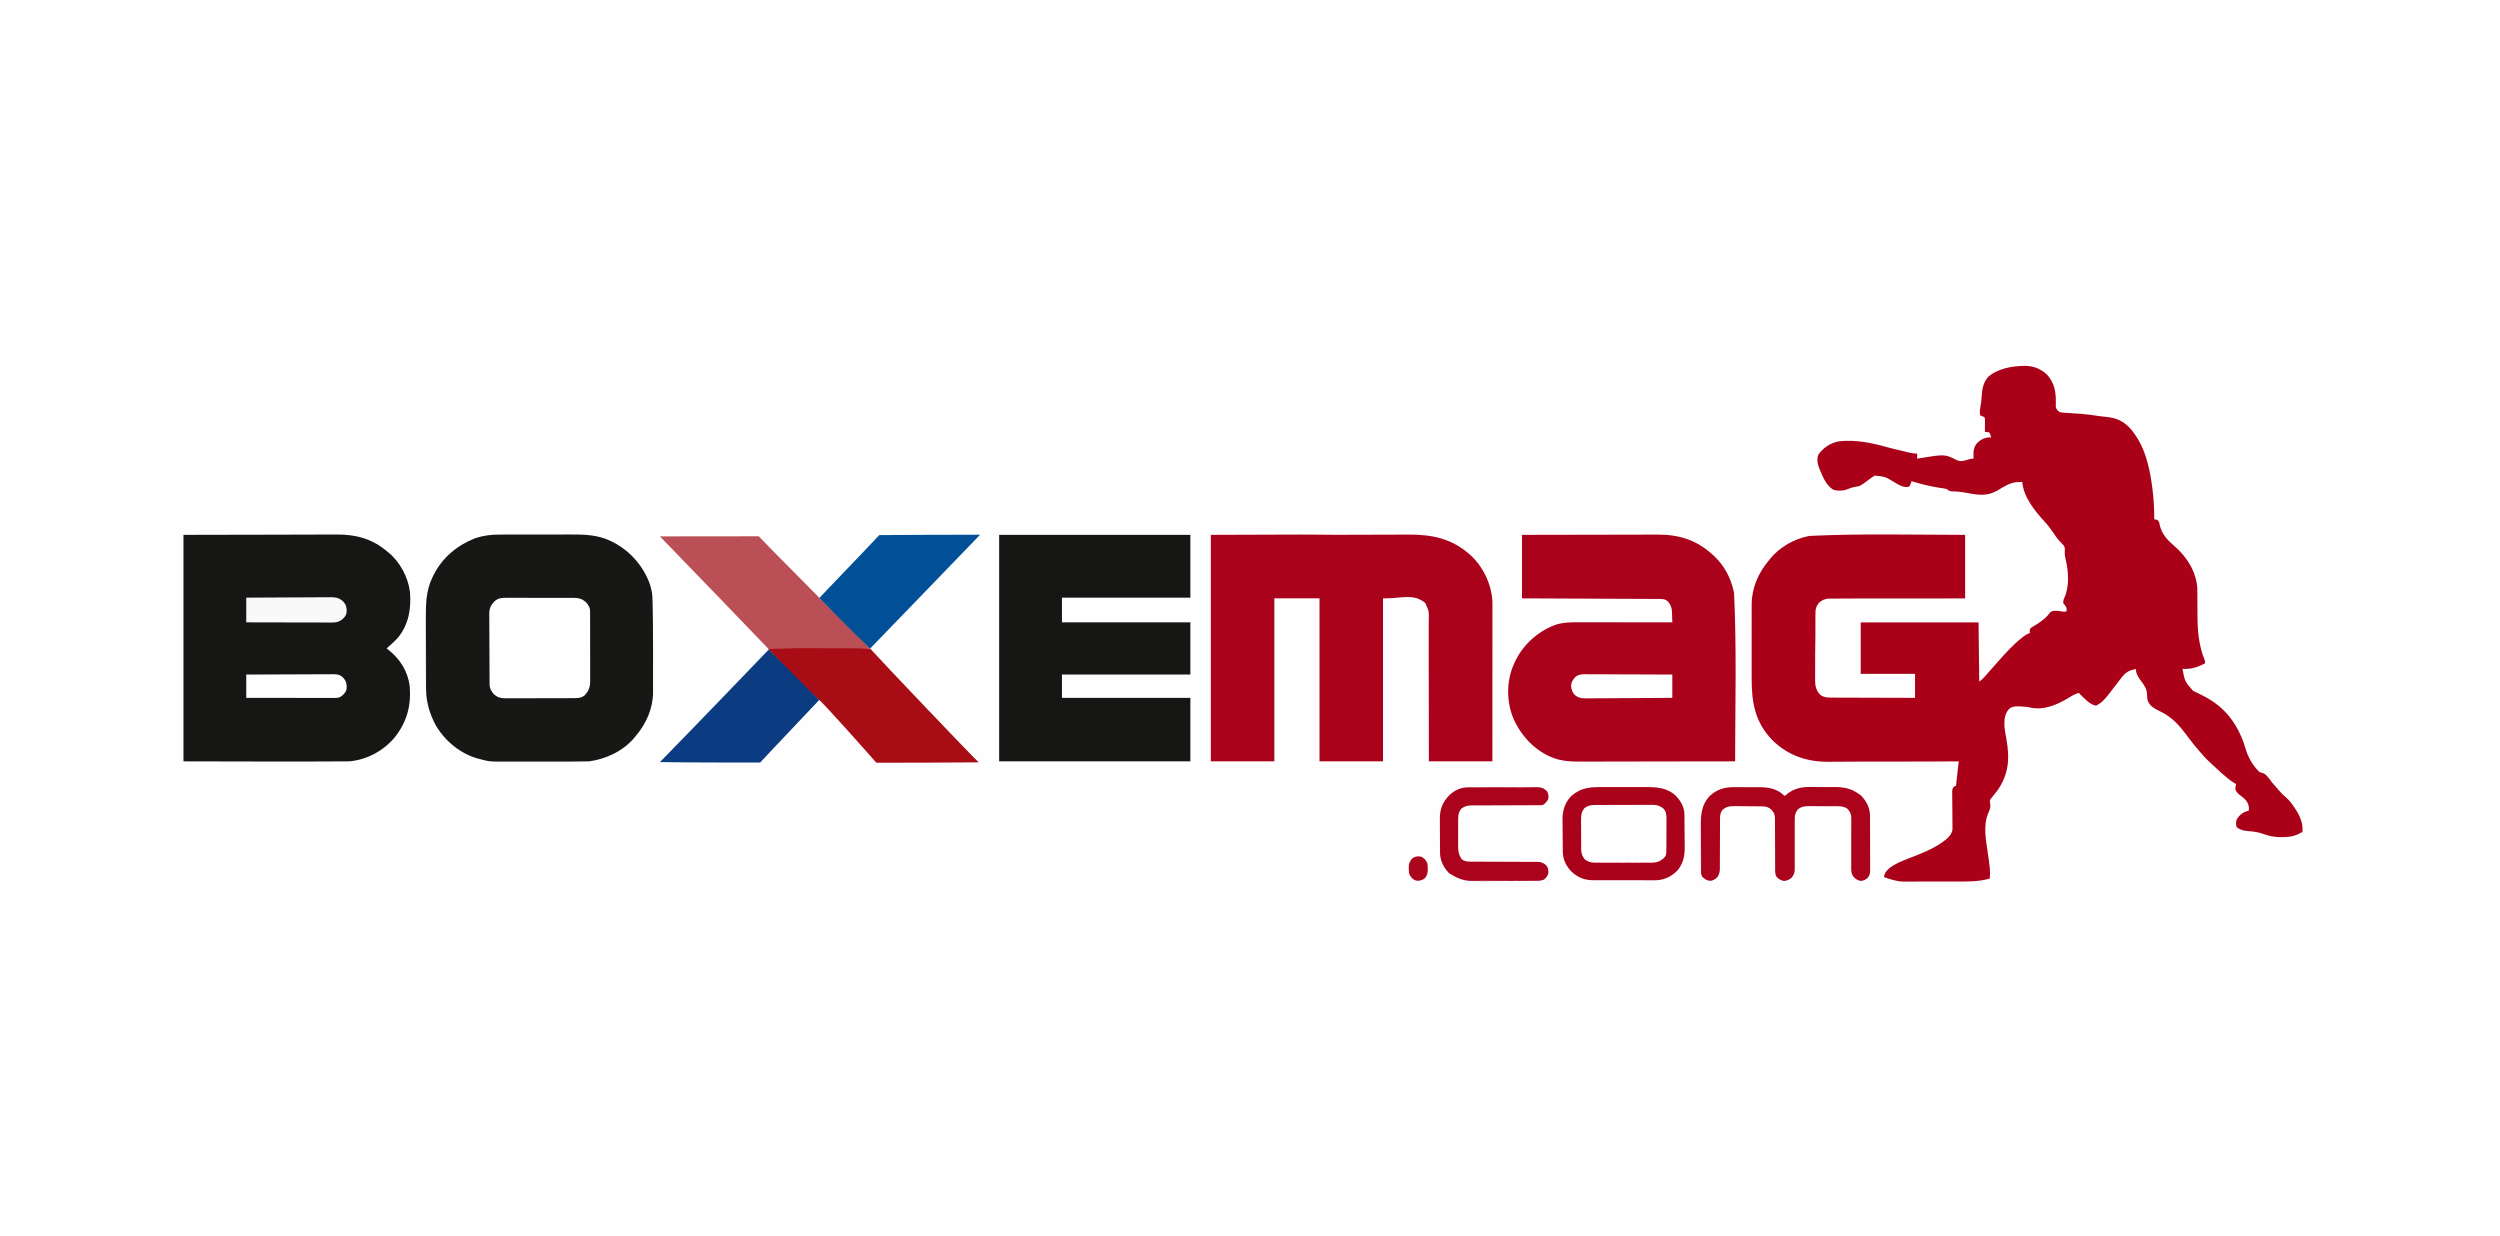 <svg viewBox="0 0 3543 1752" xmlns:xlink="http://www.w3.org/1999/xlink" xmlns:inkscape="http://www.inkscape.org/namespaces/inkscape" xmlns:sodipodi="http://sodipodi.sourceforge.net/DTD/sodipodi-0.dtd" xmlns="http://www.w3.org/2000/svg" xmlns:svg="http://www.w3.org/2000/svg" version="1.1" width="1500" height="741.74" id="svg21" sodipodi:docname="logo BM 2025.svg" inkscape:version="1.4 (86a8ad7, 2024-10-11)"><SCRIPT xmlns="" id="allow-copy_script"/>
  <defs id="defs21"/>
  <sodipodi:namedview id="namedview21" pagecolor="#ffffff" bordercolor="#000000" borderopacity="0.25" inkscape:showpageshadow="2" inkscape:pageopacity="0.0" inkscape:pagecheckerboard="0" inkscape:deskcolor="#d1d1d1" inkscape:zoom="0.32570501" inkscape:cx="1547.4125" inkscape:cy="692.34428" inkscape:window-width="1920" inkscape:window-height="1009" inkscape:window-x="-8" inkscape:window-y="-8" inkscape:window-maximized="1" inkscape:current-layer="svg21"/>
  <path d="M 0,0 H 3543 V 1752 H 0 Z" fill="#fefefe" id="path1" sodipodi:nodetypes="ccccc"/>
  <path d="M 0,0 2.569,-0.031 C 14.409,0.135 24.663,4.407 33.262,12.59 43.663,24.497 45.748,36.554 45.511,51.869 l -0.008,3.138 -0.068,2.805 C 46.267,61.68 47.867,63.081 51,65.438 c 2.781,0.609 5.045,0.921 7.844,1.039 l 2.296,0.156 c 1.616,0.108 3.234,0.205 4.851,0.293 4.211,0.23 8.416,0.534 12.622,0.829 l 2.496,0.169 c 7.858,0.544 15.587,1.603 23.363,2.835 3.925,0.62 7.848,1.028 11.804,1.395 15.65,1.479 25.968,6.356 36.36,18.327 C 163.547,104.132 170.414,118.534 175,135.438 l 0.589,2.1 c 3.212,11.604 5.179,23.281 6.661,35.213 l 0.494,3.968 c 1.598,13.558 2.466,27.065 2.256,40.719 l 2.375,0.312 c 2.625,0.688 2.625,0.688 4.625,3.688 0.298,1.323 0.543,2.659 0.75,4 2.699,12.788 11.656,22.06 21.262,30.285 17.27,14.895 30.242,35.648 31.988,58.715 0.12,4.219 0.137,8.436 0.138,12.657 0.003,2.861 0.025,5.723 0.045,8.584 0.037,5.298 0.069,10.595 0.067,15.893 0.002,22.385 1.481,43.25 9.832,64.319 C 257,418.438 257,418.438 257,421.438 c -11.125,5.986 -19.397,8.424 -32,8 3.362,17.771 3.362,17.771 15,31 3.429,1.814 6.934,3.461 10.438,5.125 9.23,4.513 17.623,9.35 25.562,15.875 l 1.599,1.312 c 18.31,15.298 30.281,37.07 36.838,59.813 3.588,12.236 10.282,24.037 19.562,32.875 1.961,0.906 3.815,1.405 5.898,1.953 5.104,2.542 8.661,8.615 12.102,13.047 2.29,2.705 4.646,5.35 7,8 l 2.148,2.465 c 3.462,3.928 6.86,7.65 10.914,10.973 4.917,4.164 8.377,9.234 11.938,14.562 l 1.66,2.438 c 6.131,9.534 10.529,20.09 9.34,31.562 -1.494,0.802 -2.996,1.591 -4.5,2.375 l -2.531,1.336 c -7.335,3.185 -14.192,3.676 -22.094,3.664 l -3.077,-0.003 c -8.23,-0.129 -15.06,-1.484 -22.798,-4.372 -7.34,-2.642 -14.385,-3.614 -22.137,-4.178 -5.986,-0.496 -11.073,-1.555 -15.863,-5.447 -1.661,-3.944 -1.303,-7.34 0,-11.375 3.81,-6.033 8.497,-9.697 15.375,-11.688 L 319,630.438 c 0.682,-6.252 -0.33,-9.669 -4.012,-14.766 -2.893,-3.251 -6.194,-5.778 -9.719,-8.312 -2.519,-2.133 -3.879,-3.933 -5.27,-6.922 -0.094,-2.825 0.477,-5.193 1,-8 l -1.598,-0.695 c -3.202,-1.739 -5.991,-3.927 -8.84,-6.18 l -1.861,-1.467 c -5.994,-4.788 -11.589,-9.953 -17.161,-15.219 -1.5,-1.401 -3.019,-2.774 -4.552,-4.138 C 261.566,559.908 256.656,554.998 252,549.438 l -2.566,-2.906 c -6.041,-6.859 -11.668,-13.945 -17.121,-21.281 -11.691,-15.722 -21.574,-27.375 -39.431,-35.894 -7.24,-3.535 -13.903,-6.856 -16.963,-14.688 -0.939,-3.304 -1.084,-5.997 -1.105,-9.418 -0.466,-7.43 -3.389,-11.992 -7.812,-17.812 -4.124,-5.494 -8,-10.818 -8,-18 -1.545,0.403 -3.086,0.823 -4.625,1.25 l -2.602,0.703 c -6.398,2.415 -10.13,6.286 -14.086,11.609 -0.964,1.26 -1.929,2.519 -2.895,3.777 l -1.432,1.882 c -20.273,26.486 -20.273,26.486 -30.361,32.778 -8.961,-0.38 -18.858,-12.244 -25,-18 -4.859,1.397 -8.876,3.58 -13.125,6.25 -16.966,10.352 -36.493,19.198 -56.912,14.257 L 6,483.438 c -2.609,-0.252 -5.199,-0.461 -7.812,-0.625 l -2.08,-0.156 C -9.494,482.296 -14.873,482.084 -19.75,485.188 c -6.151,6.151 -7.65,13.291 -7.699,21.757 0.158,7.512 1.617,14.804 2.949,22.18 4.888,27.271 3.435,48.908 -12.5,72.312 -2.021,2.682 -4.092,5.297 -6.238,7.879 L -45,611.438 l -1.766,1.988 c -1.589,2.59 -1.279,3.704 -0.672,6.637 0.713,5.155 -0.394,8.331 -2.508,13.004 -7.762,17.451 -3.639,38.256 -1.055,56.371 3.563,24.972 3.563,24.972 3,37 -15.334,4.604 -30.829,4.312 -46.703,4.301 -2.374,0.004 -4.747,0.008 -7.121,0.013 -4.949,0.007 -9.897,0.007 -14.846,0.002 -6.32,-0.006 -12.64,0.011 -18.959,0.034 -4.892,0.015 -9.784,0.016 -14.675,0.013 -2.33,5.1e-4 -4.66,0.006 -6.99,0.016 -3.26,0.012 -6.52,0.006 -9.781,-0.006 l -2.869,0.023 c -9.883,-0.077 -18.803,-3.174 -28.056,-6.395 0.878,-5.984 3.554,-9.035 8,-13 11.311,-8.202 25.004,-12.632 37.875,-17.749 13.995,-5.605 27.683,-11.55 39.688,-20.814 l 1.77,-1.354 c 4.73,-3.784 8.539,-7.949 9.667,-14.083 0.072,-1.904 0.087,-3.81 0.066,-5.715 l -0.03,-3.479 -0.044,-3.744 c -0.018,-2.612 -0.034,-5.224 -0.051,-7.836 -0.03,-4.122 -0.066,-8.243 -0.113,-12.364 -0.045,-3.975 -0.066,-7.95 -0.086,-11.925 l -0.056,-3.744 -0.011,-3.479 -0.029,-3.059 c 0.409,-3.069 1.205,-4.456 3.354,-6.656 h 2 l 0.26,-2.352 c 0.392,-3.55 0.785,-7.099 1.178,-10.648 l 0.408,-3.699 0.4,-3.613 0.365,-3.301 c 0.436,-3.799 0.912,-7.592 1.389,-11.387 l -3.109,0.014 c -60.517,0.57 -121.044,0.027 -181.561,0.582 -30.375,0.292 -57.398,-8.976 -79.263,-30.405 -24.61,-25.107 -29.717,-53.303 -29.604,-87.274 0.01,-4.052 7e-4,-8.105 -0.006,-12.157 0.155,-29.171 -0.148,-58.344 0.017,-87.514 0.008,-2.017 -0.004,-4.035 -0.017,-6.052 0.211,-23.301 9.581,-44.604 24.542,-62.194 l 1.688,-2.164 c 12.977,-15.931 33.213,-27.82 53.312,-31.836 l 2.615,-0.533 c 73.125,-3.454 147.111,-1.587 220.385,-1.467 v 90 c -63.491,0.446 -126.994,-0.258 -190.483,0.361 l -2.276,-0.032 c -5.77,0.109 -9.771,2.044 -14.241,5.672 -3.821,4.801 -5.111,8.522 -5.154,14.552 l -0.026,2.752 c 0.076,57.799 -0.488,26.962 -0.404,90.618 l -0.05,2.961 c 0.069,7.669 1.825,14.207 7.299,19.828 5.774,4.273 12.065,4 18.992,3.949 0.556,0.005 83.818,0.307 115.342,0.341 v -34 h -77 v -73 h 167 l 1,84 c 3.304,-2.643 5.646,-4.534 8.25,-7.625 2.707,-3.166 5.455,-6.285 8.25,-9.375 2.651,-2.937 5.283,-5.886 7.875,-8.875 11.238,-12.859 22.762,-25.751 36.188,-36.375 l 1.732,-1.375 C 2.39,381.434 5.294,379.68 9,378.438 l -0.562,-2.625 C 9,372.438 9,372.438 10.582,370.984 13.013,369.39 15.492,367.908 18,366.438 26.076,361.394 32.21,356.716 37.75,349 c 4.715,-3.274 11.251,-1.744 16.688,-1 3.518,0.691 3.518,0.691 6.562,-0.562 -0.252,-5.072 -0.252,-5.072 -3.125,-9 l -1.875,-2 c 0.116,-3.245 0.337,-5.826 1.953,-8.688 7.091,-15.664 5.415,-37.579 1.459,-53.781 -1.061,-4.405 -1.529,-8.032 -1.1,-12.594 0.158,-3.403 -0.093,-4.619 -2.055,-7.469 -1.566,-1.708 -3.174,-3.377 -4.82,-5.008 C 47.714,245.14 44.956,240.805 42,236.438 38.047,230.724 34.001,225.328 29.25,220.25 15.542,205.446 -0.546,185.273 -2,164.438 c -1.959,0.061 -3.917,0.151 -5.875,0.25 l -3.305,0.141 c -9.663,1.541 -17.716,6.699 -25.939,11.719 -14.188,8.478 -28.189,6.5 -43.705,3.386 -7.064,-1.392 -13.868,-1.998 -21.059,-2.125 -3.117,-0.371 -3.117,-0.371 -5.017,-1.837 -2.398,-1.752 -3.905,-2.073 -6.827,-2.456 l -2.842,-0.409 -3.057,-0.419 c -13.429,-2.014 -26.344,-5.488 -39.375,-9.25 l -0.875,2.875 c -1.125,3.125 -1.125,3.125 -3.125,5.125 -7.952,1.223 -13.222,-2.385 -19.938,-6.312 -13.155,-8.112 -13.155,-8.112 -28.062,-9.688 -3.085,1.646 -5.797,3.681 -8.562,5.812 -12.054,9.048 -12.054,9.048 -19.375,10.188 -3.153,0.562 -5.901,1.226 -8.812,2.562 -6.903,3.053 -15.402,3.817 -22.562,1.25 -9.564,-6.45 -13.758,-16.497 -18.062,-26.812 l -1.085,-2.516 c -2.677,-6.645 -4.026,-13.207 -1.614,-20.148 6.949,-9.827 17.292,-16.721 29.176,-18.906 23.822,-2.626 46.364,2.134 69.215,8.566 7.387,2.013 14.862,3.689 22.316,5.437 2.235,0.535 4.459,1.102 6.684,1.676 2.937,0.71 5.685,1.235 8.684,1.516 l 2.312,0.227 1.688,0.148 v 7 l 1.642,-0.275 c 37.669,-6.187 37.669,-6.187 54.549,2.389 5.784,2.836 12.643,0.294 18.391,-1.457 C -74,131.438 -74,131.438 -71,131.438 l -0.141,-2.562 c -0.261,-8.21 0.079,-13.933 5.684,-20.148 4.925,-4.621 10.205,-7.115 16.957,-7.477 L -46,101.438 -47.125,98 -47.758,96.066 c -1.233,-1.976 -1.233,-1.976 -4.359,-2.352 L -55,93.438 l 0.016,-1.712 c 0.021,-2.554 0.034,-5.108 0.047,-7.663 l 0.025,-2.695 0.01,-2.578 0.016,-2.38 C -54.874,74.36 -54.874,74.36 -56,72.438 c -1.652,-0.702 -3.319,-1.37 -5,-2 -1,-1 -1,-1 -1.188,-4.312 0.049,-4.573 0.872,-8.921 1.688,-13.41 0.527,-3.456 0.754,-6.85 0.938,-10.34 C -58.902,32.054 -56.831,21.96 -49.25,14.438 -35.789,3.749 -16.727,0.153 0,0 Z" fill="#aa0119" transform="translate(2868,518.562)" id="path2" sodipodi:nodetypes="ccccccccccccccccccccccccccsccccccccccccccccccccccccccccccccccccccccccccccccccccccccccccccccccsccccccccccccccccccccccccccscccccscccccccccccccccccccccccccccccccccccccccccccccccccccccccccccccccccccccccccccccccccccccccccccccccccccccc"/>
  <path d="M 0,0 C 72.562,-0.36 145.13,-0.033 217.692,-0.477 244.127,-0.648 267.467,5.577 288,23 l 1.863,1.457 C 306.535,37.756 318.429,59.936 321,81 c 1.826,23.497 -1.536,45.054 -16.375,63.938 -4.471,5.148 -9.464,9.623 -14.625,14.062 l -2,2 2.527,1.984 c 16.583,13.318 27.396,30.239 30.16,51.578 2.134,28.241 -4.139,51.197 -22.023,73.328 C 282.561,306.547 259.635,318.835 235,321 c -78.321,0.566 -156.671,0.087 -235,0 z" fill="#161615" transform="translate(260,758)" id="path3" sodipodi:nodetypes="cccccccccccccc"/>
  <path d="M 0,0 C 271.565,-1.162 49.977,0.572 280.434,-0.358 313.415,-0.495 340.587,5.048 366,27 l 2.266,1.953 c 18.003,16.832 29.814,41.62 30.826,66.281 C 399.095,95.508 399.146,114.777 399,321 h -90 c 0.185,-66.379 -0.466,-132.758 -0.207,-199.137 0.497,-13.385 0.497,-13.385 -4.824,-25.24 C 286.609,82.312 269.961,90.509 244,90 V 321 H 154 V 90 H 90 V 321 H 0 Z" fill="#aa021a" transform="translate(1716,758)" id="path4" sodipodi:nodetypes="ccccccccccccccccc"/>
  <path d="m 0,0 c 32.997,-0.081 65.995,-0.011 98.992,-0.111 20.469,-0.085 39.937,0.206 58.663,9.515 l 2.75,1.336 c 24.336,12.514 43.106,33.949 52.25,59.664 1.225,3.97 2.245,7.915 3,12 1.348,7.266 1.661,53.612 1.471,134.89 -7.2e-4,1.998 0.018,3.997 0.038,5.995 -0.131,23.237 -9.573,44.602 -24.509,62.115 l -1.828,2.27 c -15.804,18.958 -40.065,30.405 -64.172,33.73 -37.015,0.643 -74.064,0.248 -111.087,0.378 -29.901,0.102 -29.901,0.102 -42.913,-3.378 l -3.519,-0.91 c -24.816,-6.713 -46.671,-24.752 -59.634,-46.735 -9.688,-17.594 -14.153,-34.945 -14.138,-54.977 -1.773,-343.974 2.194,317.745 -0.194,-96.259 -0.11,-20.443 0.116,-40.461 9.484,-59.12 l 1.488,-3.121 C -81.349,32.417 -60.387,15.174 -34.782,5.092 -23.283,1.29 -12.063,-0.044 0,0 Z" fill="#171716" transform="translate(708.345,757.596)" id="path5" sodipodi:nodetypes="ccccccccccccccccccccc"/>
  <path d="M 0,0 C 63.907,-0.271 127.818,-0.023 191.725,-0.358 222.26,-0.526 247.332,7.187 270,28 l 2.461,2.211 C 286.771,43.717 295.819,60.899 300,80 l 0.51,2.205 C 304.272,161.229 302.121,241.723 302,321 c -71.596,0.262 -143.195,0.029 -214.79,0.357 -15.528,0.077 -31.497,-0.061 -45.96,-6.482 l -2.112,-0.909 C 14.912,303.09 -4.135,281.09 -13.657,256.584 -22.247,232.966 -21.677,205.693 -11.328,182.75 L -10,180 l 1.266,-2.688 c 11.841,-23.411 33.068,-41.936 57.844,-50.371 10.109,-2.918 19.93,-3.083 30.385,-3.055 44.502,0.035 89.004,0.064 133.506,0.114 -0.081,-3.376 -0.194,-6.75 -0.312,-10.125 -0.2,-8.428 -0.55,-13.345 -6.188,-19.688 -4.203,-3.677 -8.183,-3.339 -13.492,-3.346 l -2.495,-0.015 C 127.009,90.556 63.505,90.265 0,90 Z" fill="#aa021a" transform="translate(2157,758)" id="path6" sodipodi:nodetypes="ccccccccccccccccccccccc"/>
  <path d="M 0.192,1.151 C 8.13,1.125 132.526,1.191 140.271,0.993 146.117,7.766 223.18,84.852 225,87 c 1.746,2.539 71.612,71.13 73,73 -16.194,1.94 -131.663,1.116 -143.768,0.808 C 150.64,156.75 21.414,22.852 0.192,1.151 Z" fill="#bb4f56" transform="translate(935,759)" id="path7" sodipodi:nodetypes="cccccc"/>
  <path d="M0 0 C89.43 0 178.86 0 271 0 C271 29.37 271 58.74 271 89 C210.94 89 150.88 89 89 89 C89 100.55 89 112.1 89 124 C149.06 124 209.12 124 271 124 C271 148.42 271 172.84 271 198 C210.94 198 150.88 198 89 198 C89 208.89 89 219.78 89 231 C149.06 231 209.12 231 271 231 C271 260.7 271 290.4 271 321 C181.57 321 92.14 321 0 321 C0 215.07 0 109.14 0 0 Z " fill="#161615" transform="translate(1416,758)" id="path8"/>
  <path d="m -30.614,1.264 c 3.954,0.046 38.521,-1.235 42.475,-1.243 6.632,-0.004 13.262,0.041 19.893,0.114 7.655,0.085 15.307,0.099 22.962,0.074 7.388,-0.023 14.775,-1.6376e-4 22.163,0.045 3.134,0.019 6.268,0.022 9.403,0.014 3.691,-0.008 7.379,0.025 11.069,0.088 1.992,0.025 3.983,0.011 5.975,-0.004 8.593,0.204 10.038,0.254 9.988,0.318 C 131.646,21.011 257.993,153.61 267.138,161.887 241.85,162.195 128.474,162.658 122.037,162.424 121.176,161.206 45.108,75.281 40.838,73.385 37.688,72.8 -32.985,1.368 -30.614,1.264 Z" fill="#a80c14" transform="translate(1119.862,918.52)" id="path9" sodipodi:nodetypes="ccccccccccccc"/>
  <path d="m 0,0 c 19.714,-0.035 39.428,0.059 59.142,-0.014 16.638,-0.055 31.336,0.529 44.081,12.58 7.018,7.411 11.923,15.828 12.041,26.158 0.242,15.432 0.123,30.87 0.366,46.301 0.202,12.587 -2.237,23.718 -10.555,33.51 -8.452,8.419 -18.937,13.394 -30.925,13.527 -29.762,-0.034 -59.531,-0.258 -89.294,-0.113 -12.167,-0.137 -21.146,-4.255 -30.016,-12.488 -7.489,-7.841 -11.832,-17.113 -11.962,-27.961 C -57.341,76.17 -57.258,60.836 -57.522,45.507 -57.493,32.944 -53.982,21.549 -44.93,12.531 -30.946,0.334 -17.752,-0.076 0,0 Z" fill="#aa021a" transform="translate(2271.93,1115.469)" id="path10" sodipodi:nodetypes="ccccccccccccc"/>
  <path d="M0 0 C1.665 -0.013 1.665 -0.013 3.364 -0.027 C7.016 -0.048 10.666 -0.026 14.318 -0.001 C16.866 -0.003 19.414 -0.006 21.962 -0.011 C27.294 -0.016 32.627 0 37.959 0.033 C44.108 0.071 50.256 0.069 56.405 0.046 C62.341 0.025 68.277 0.033 74.214 0.052 C76.73 0.058 79.247 0.057 81.763 0.048 C85.284 0.04 88.803 0.065 92.324 0.098 C93.358 0.089 94.392 0.081 95.458 0.072 C102.105 0.179 106.514 1.467 111.662 5.76 C115.574 9.982 117.908 13.598 117.923 19.408 C117.93 20.338 117.937 21.267 117.944 22.225 C117.942 23.237 117.939 24.25 117.937 25.293 C117.942 26.365 117.947 27.437 117.952 28.541 C117.966 32.09 117.965 35.638 117.963 39.186 C117.967 41.652 117.971 44.119 117.976 46.585 C117.983 51.757 117.983 56.93 117.978 62.102 C117.972 68.726 117.989 75.351 118.012 81.975 C118.027 87.07 118.028 92.165 118.025 97.26 C118.025 99.702 118.03 102.144 118.04 104.586 C118.053 108.004 118.046 111.422 118.034 114.84 C118.042 115.846 118.05 116.853 118.058 117.89 C117.992 126.635 115.941 132.335 109.662 138.76 C104.161 142.412 99.015 142.199 92.643 142.18 C91.543 142.189 90.443 142.197 89.31 142.206 C85.68 142.229 82.05 142.23 78.42 142.229 C75.892 142.236 73.364 142.244 70.835 142.252 C65.538 142.266 60.24 142.268 54.943 142.261 C48.834 142.255 42.726 142.278 36.617 142.315 C30.723 142.349 24.83 142.356 18.936 142.352 C16.436 142.353 13.937 142.363 11.437 142.381 C7.937 142.403 4.439 142.393 0.94 142.376 C-0.088 142.389 -1.116 142.402 -2.175 142.416 C-8.756 142.339 -13.305 141.136 -18.338 136.76 C-22.294 132.265 -24.451 128.219 -24.492 122.202 C-24.5 121.267 -24.509 120.332 -24.518 119.368 C-24.522 118.345 -24.526 117.321 -24.531 116.266 C-24.543 114.646 -24.543 114.646 -24.556 112.993 C-24.58 109.412 -24.597 105.83 -24.611 102.249 C-24.617 101.026 -24.622 99.803 -24.627 98.543 C-24.654 92.069 -24.674 85.596 -24.688 79.122 C-24.7 73.765 -24.729 68.408 -24.77 63.051 C-24.819 56.583 -24.844 50.115 -24.851 43.647 C-24.858 41.184 -24.873 38.72 -24.897 36.257 C-24.929 32.805 -24.929 29.354 -24.921 25.902 C-24.938 24.889 -24.954 23.875 -24.971 22.83 C-24.903 15.06 -22.957 10.558 -17.625 4.964 C-12.128 0.152 -7.088 -0.094 0 0 Z " fill="#FEFEFE" transform="translate(718.338,847.24)" id="path11"/>
  <path d="M 112.211,0.125 C 106.23,6.659 -30.688,147.862 -43.702,161.502 -74.23,132.545 -111.583,94.006 -115.534,89.741 -113.588,87.206 -48.581,20.082 -30.7,0.69 15.239,0.313 64.257,0.158 112.211,0.125 Z" fill="#004f97" transform="translate(1276.804,757.668)" id="path13" sodipodi:nodetypes="ccccc"/>
  <path d="m 0,0 3.931,0.003 c 2.726,0.003 5.451,0.019 8.176,0.047 3.473,0.034 6.945,0.042 10.419,0.04 C 25.871,0.09 29.217,0.108 32.562,0.125 l 3.747,0.007 c 12.091,0.132 23.747,2.605 32.772,11.329 l 1.086,1.05 0.899,-0.624 2.766,-2.113 2.672,-2.074 c 9.477,-6.344 18.623,-7.986 29.855,-7.867 1.342,-8.3195e-4 2.684,-0.003 4.025,-0.007 2.793,-0.003 5.585,0.012 8.378,0.039 3.541,0.034 7.081,0.028 10.622,0.009 2.765,-0.011 5.531,-0.002 8.296,0.013 1.928,0.008 3.856,4.0604e-4 5.784,-0.007 11.628,0.153 22.162,2.62 31.618,9.581 l 2.562,1.688 c 7.985,7.575 13.181,17.181 13.578,28.221 0.012,1.553 0.018,3.105 0.021,4.658 l 0.015,2.579 c 0.015,2.806 0.021,5.611 0.027,8.417 0.006,1.954 0.011,3.908 0.017,5.862 0.011,4.092 0.016,8.184 0.02,12.276 0.005,5.242 0.029,10.485 0.058,15.727 0.019,4.034 0.024,8.067 0.025,12.101 0.003,1.933 0.011,3.866 0.024,5.799 0.017,2.702 0.015,5.404 0.009,8.107 l 0.028,2.415 c -0.034,4.577 -0.543,7.519 -3.384,11.151 -3.238,2.723 -5.296,3.899 -9.5,4.5 -5.375,-0.768 -8.248,-2.969 -11.647,-7.125 -2.215,-4.034 -2.396,-7.269 -2.32,-11.748 l -0.007,-2.481 c -0.003,-1.769 0.004,-3.539 0.018,-5.308 0.022,-2.805 0.018,-5.608 0.008,-8.413 -0.022,-6.964 -0.004,-13.928 0.021,-20.892 0.021,-5.889 0.023,-11.778 -0.003,-17.668 -0.004,-2.756 0.02,-5.511 0.045,-8.267 -0.005,-1.699 -0.012,-3.398 -0.02,-5.097 l 0.045,-2.304 c -0.074,-5.581 -1.756,-9.168 -5.641,-13.199 -6.149,-3.89 -12.581,-3.451 -19.688,-3.434 l -3.686,-0.016 c -2.565,-0.006 -5.13,-0.005 -7.696,0.003 -3.918,0.009 -7.834,-0.02 -11.751,-0.052 -2.497,-0.002 -4.995,-10e-4 -7.492,0.002 l -3.536,-0.034 c -6.59,0.056 -10.914,0.378 -16.152,4.53 -3.867,4.707 -4.57,8.469 -4.482,14.389 -0.812,170.224 0.775,-101.689 -0.035,68.223 l 0.034,2.315 c -0.059,5.17 -1.284,8.074 -4.517,12.074 -3.188,2.779 -6.347,3.895 -10.5,4.562 -4.425,-0.711 -7.341,-2.396 -10.5,-5.562 -2.57,-3.778 -2.279,-7.766 -2.255,-12.162 l -0.011,-2.485 C 56.682,90.837 56.781,68.858 56.596,46.881 l 0.025,-2.324 C 56.541,39.375 55.334,36.462 52.082,32.461 47.744,28.546 44.694,27.348 38.911,27.268 l -3.197,-0.049 c -4.83,-0.045 -9.66,-0.086 -14.49,-0.109 -2.544,-0.017 -5.088,-0.044 -7.632,-0.082 C 9.918,26.974 6.245,26.952 2.57,26.938 L -0.855,26.869 C -7.627,26.887 -12.909,27.578 -17.918,32.461 c -3.281,4.201 -3.426,8.041 -3.385,13.183 l -0.016,2.456 c -0.01,1.754 -0.013,3.508 -0.01,5.263 -0.115,19.928 -0.075,39.858 -0.205,59.786 l 0.019,2.291 c -0.055,4.748 -0.891,7.99 -3.403,12.022 -3.409,3.076 -5.652,4.87 -10.25,5.312 -5.088,-0.424 -7.814,-2.407 -11.397,-5.933 -1.971,-3.465 -1.78,-6.825 -1.757,-10.706 l -0.021,-2.539 c -1.686,-255.286 1.591,196.975 -0.09,-59.585 -0.089,-15.874 1.178,-29.338 12.515,-41.549 C -25.1,2.725 -14.321,-0.167 0,0 Z" fill="#aa031b" transform="translate(2458.918,1115.539)" id="path14" sodipodi:nodetypes="ccsccccccccccccccccccccccccccccccccccsccccccccccccccccccccccccccscccccscccccccccc"/>
  <path d="m 0,0 c 25.832,-0.013 51.664,-0.248 77.496,-0.195 l 2.641,-0.028 c 5.919,0.041 9.791,1.218 14.678,4.731 4.585,4.694 4.842,9.044 4.909,15.441 -0.101,13.521 -0.195,27.043 -0.175,40.565 -0.181,11.207 -0.181,11.207 -4.607,15.648 -5.749,4.567 -10.365,5.73 -17.61,5.631 l -2.807,0.022 c -226.691,1.254 191.258,-2.133 -76.709,-0.1 -5.763,-0.091 -9.143,-1.212 -13.874,-4.553 -3.697,-4.768 -5.118,-8.308 -5.161,-14.278 -0.835,-93.677 0.904,63.267 -0.204,-40.62 0.019,-6.824 0.226,-12.456 4.866,-17.844 C -10.982,0.208 -6.791,0.009 0,0 Z" fill="#fefefe" transform="translate(2262.058,1140.839)" id="path15" sodipodi:nodetypes="ccccccccccccccc"/>
  <path d="m 0,0 c 180.979,-1.119 -71.746,1.312 97.818,-0.244 6.548,0.039 9.967,1.003 14.871,5.509 2.358,4.017 2.742,7.331 1.688,11.875 -2.056,3.372 -4.439,6.219 -8,8 -1.429,0.095 -2.862,0.129 -4.293,0.131 -31.009,0.15 -62.021,0.087 -93.029,0.339 l -2.974,-0.02 c -6.095,0.083 -9.726,0.96 -14.703,4.55 -4.926,6.063 -4.584,12.073 -4.531,19.652 -0.164,52.167 0.312,-14.13 -0.025,34.083 0.079,6.885 0.866,11.405 4.556,17.265 3.697,3.581 7.456,4.123 12.465,4.131 30.395,0.15 60.793,0.086 91.187,0.339 l 2.919,-0.02 c 5.79,0.081 8.985,0.759 13.429,4.55 2.885,3.462 3.539,6.488 3.352,11.008 -0.747,4.232 -3.117,6.98 -6.358,9.636 -4.39,1.989 -8.442,1.774 -13.209,1.744 -291.174,1.491 256.8,-2.183 -88.681,0.018 -11.898,0.353 -22.633,-4.552 -32.287,-10.839 -7.505,-7.302 -12.437,-16.952 -12.963,-27.525 -0.194,-16.059 -0.105,-32.121 -0.306,-48.18 C -39.263,31.432 -35.805,21.738 -25.78,11.203 -18.835,4.6 -9.682,0.036 0,0 Z" fill="#aa031b" transform="translate(2079.623,1115.86)" id="path16" sodipodi:nodetypes="ccccccccccccccccccccccccc"/>
  <path d="M0 0 C16.681 -0.113 33.362 -0.205 50.044 -0.259 C57.79 -0.285 65.536 -0.32 73.282 -0.377 C80.035 -0.427 86.788 -0.459 93.542 -0.47 C97.116 -0.477 100.69 -0.492 104.264 -0.529 C108.259 -0.569 112.254 -0.57 116.25 -0.568 C118.016 -0.595 118.016 -0.595 119.818 -0.622 C126.832 -0.578 131.618 0.329 137 5 C141.684 10.164 142.353 13.393 142.281 20.238 C141.765 25.306 139.171 27.919 135.562 31.25 C131.265 34.185 127.73 35.251 122.539 35.241 C120.914 35.245 120.914 35.245 119.255 35.249 C118.076 35.242 116.897 35.234 115.682 35.227 C113.809 35.227 113.809 35.227 111.897 35.228 C108.48 35.227 105.063 35.217 101.646 35.203 C98.072 35.19 94.498 35.189 90.924 35.187 C84.159 35.181 77.395 35.164 70.631 35.144 C62.928 35.122 55.226 35.111 47.523 35.101 C31.682 35.08 15.841 35.043 0 35 C0 23.45 0 11.9 0 0 Z " fill="#F9F9F9" transform="translate(349,847)" id="path17"/>
  <path d="M0 0 C1.933 -0.001 1.933 -0.001 3.904 -0.002 C7.425 -0.003 10.944 0.021 14.465 0.049 C18.148 0.074 21.832 0.076 25.515 0.081 C32.485 0.093 39.455 0.126 46.424 0.166 C54.361 0.211 62.298 0.233 70.236 0.253 C86.558 0.295 102.88 0.368 119.202 0.454 C119.202 11.344 119.202 22.234 119.202 33.454 C102.129 33.59 85.057 33.7 67.984 33.765 C60.056 33.796 52.129 33.838 44.202 33.907 C37.29 33.967 30.379 34.005 23.467 34.019 C19.809 34.026 16.151 34.045 12.493 34.088 C8.404 34.137 4.316 34.138 0.227 34.135 C-1.581 34.168 -1.581 34.168 -3.426 34.201 C-10.071 34.152 -14.183 33.432 -19.311 29.072 C-22.802 25.274 -23.663 21.518 -24.298 16.517 C-24.094 11.725 -21.975 7.97 -18.798 4.454 C-13.124 -0.685 -7.373 -0.087 0 0 Z " fill="#FEFEFE" transform="translate(2250.798,955.546)" id="path18"/>
  <path d="M0 0 C16.977 -0.09 33.953 -0.164 50.93 -0.207 C58.813 -0.228 66.695 -0.256 74.578 -0.302 C81.449 -0.342 88.321 -0.367 95.192 -0.376 C98.83 -0.382 102.467 -0.394 106.105 -0.423 C110.168 -0.455 114.23 -0.456 118.293 -0.454 C119.497 -0.468 120.7 -0.483 121.94 -0.498 C128.264 -0.466 132.235 -0.33 137 4 C141.623 9.248 142.353 12.348 142.281 19.238 C141.757 24.388 139.12 27.014 135.375 30.312 C131.856 32.813 130.067 33.124 125.786 33.12 C124.129 33.122 124.129 33.122 122.438 33.124 C121.22 33.121 120.002 33.117 118.748 33.114 C117.47 33.114 116.192 33.114 114.875 33.114 C111.365 33.114 107.855 33.108 104.345 33.101 C100.678 33.095 97.012 33.095 93.346 33.093 C86.401 33.09 79.456 33.082 72.511 33.072 C64.605 33.061 56.7 33.055 48.794 33.05 C32.529 33.04 16.265 33.022 0 33 C0 22.11 0 11.22 0 0 Z " fill="#FEFEFE" transform="translate(349,956)" id="path19"/>
  <path d="m 69.012,69.947 c -27.251,29.105 -62.448,65.653 -83.741,88.713 -47.335,-0.098 -94.671,0.04 -142.002,-0.67 C -95.15,95.123 -13.399,9.68 -2.486,-1.581 9.948,10.871 58.005,59.803 69.012,69.947 Z" fill="#0b3c82" transform="translate(1091.988,922.053)" id="path20" sodipodi:nodetypes="ccccc"/>
  <path d="M 0,0 C 5.005,2.455 6.904,4.915 9,10 9.514,13.498 9.375,17.038 9.398,20.562 8.889,24.958 7.729,28.434 4.387,31.461 0.463,33.571 -2.447,34.775 -7,34 c -5.771,-1.476 -8.857,-7.178 -9.712,-9.288 -0.613,-2.118 -0.76,-6.392 -0.835,-9.741 C -17.508,9.849 -16.185,6.945 -13,3 -9.051,-0.291 -4.997,-0.872 0,0 Z" fill="#ab061d" transform="translate(2014,1214)" id="path21" sodipodi:nodetypes="ccccccccc"/>
</svg>